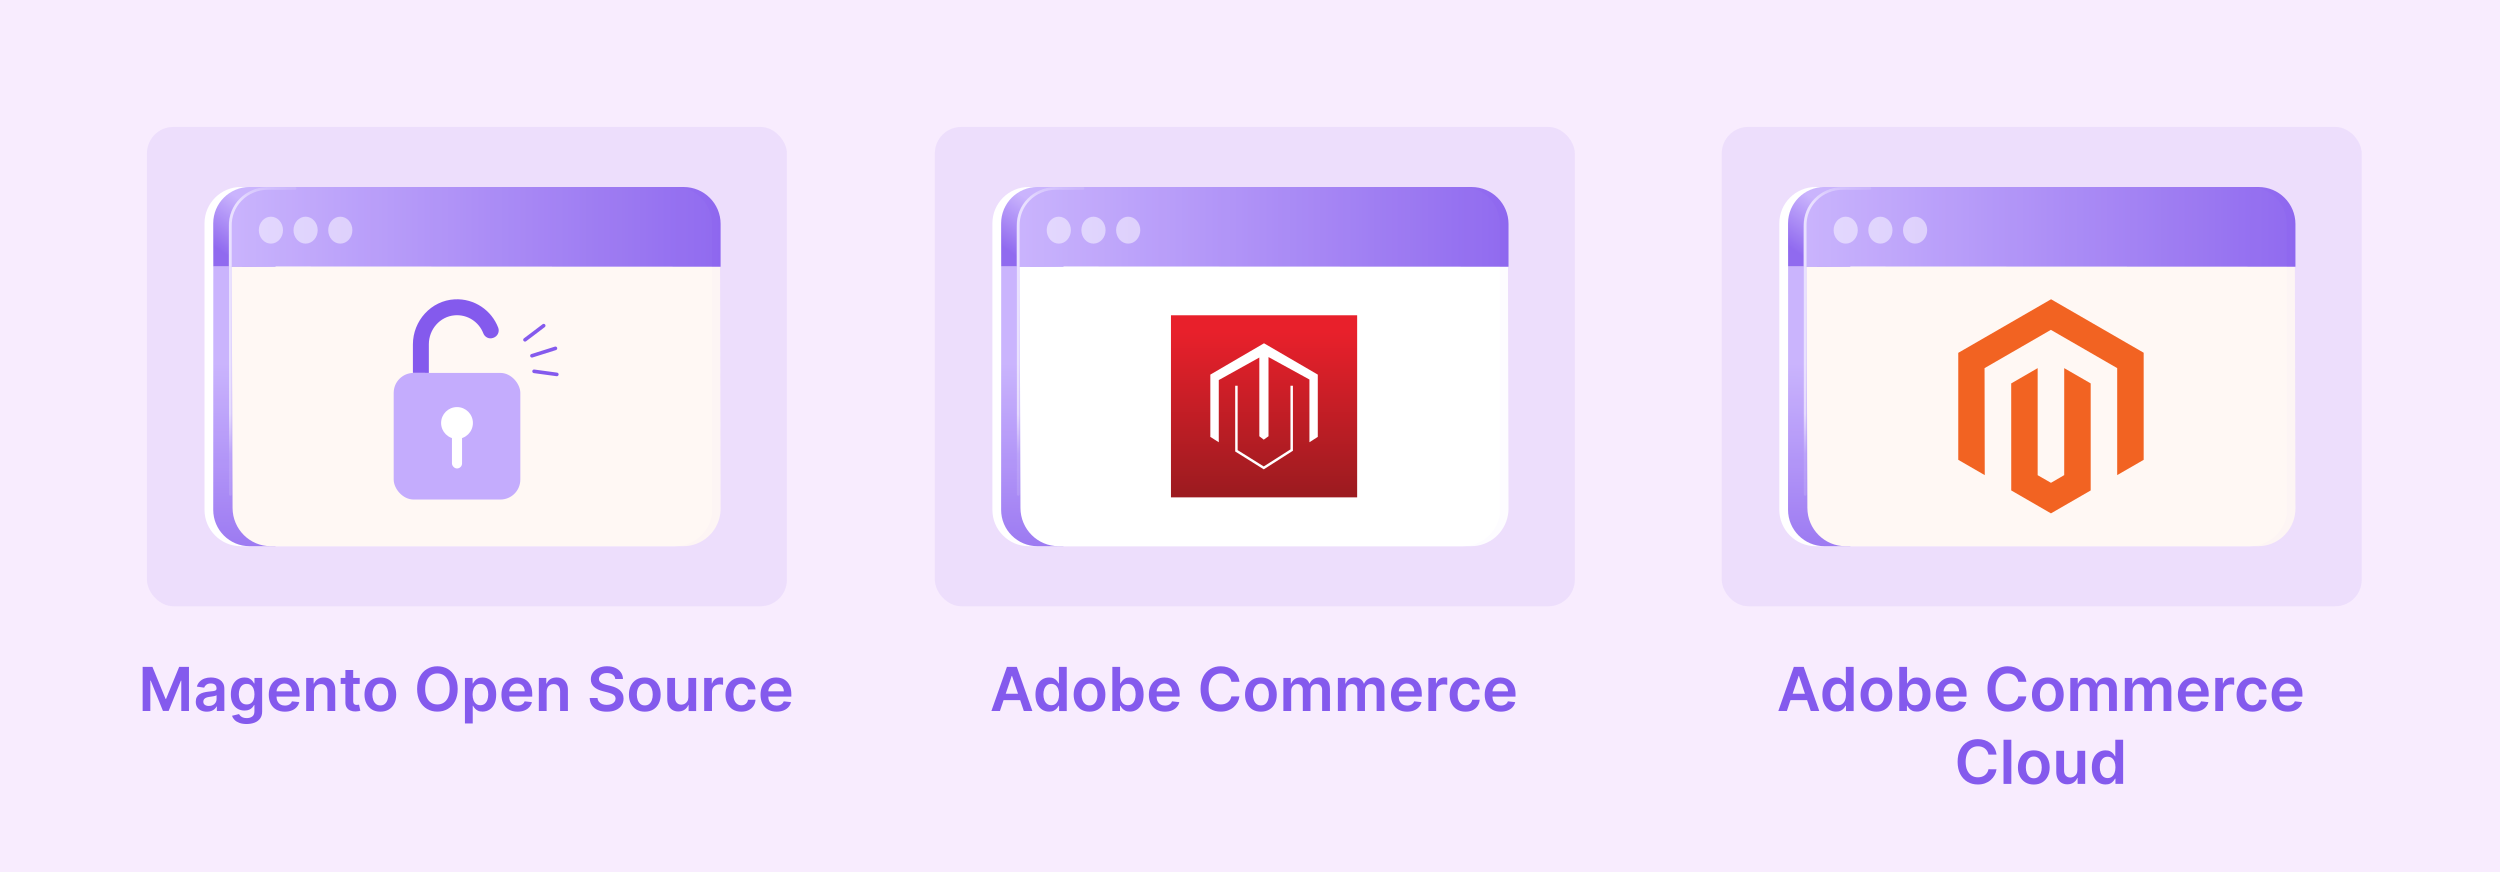 <?xml version="1.0" encoding="UTF-8"?><svg id="Layer_1" xmlns="http://www.w3.org/2000/svg" xmlns:xlink="http://www.w3.org/1999/xlink" viewBox="0 0 860 300"><defs><filter id="drop-shadow-1" filterUnits="userSpaceOnUse"><feOffset dx="-3" dy="0"/><feGaussianBlur result="blur" stdDeviation="4"/><feFlood flood-color="#7f3fac" flood-opacity=".14"/><feComposite in2="blur" operator="in"/><feComposite in="SourceGraphic"/></filter><linearGradient id="linear-gradient" x1="355.412" y1="125.194" x2="353.796" y2="205.543" gradientUnits="userSpaceOnUse"><stop offset=".001" stop-color="#c4acfd"/><stop offset="1" stop-color="#845aed"/></linearGradient><linearGradient id="linear-gradient-2" x1="361.01" y1="73.591" x2="350.68" y2="88.879" gradientUnits="userSpaceOnUse"><stop offset=".001" stop-color="#c4acfd"/><stop offset="1" stop-color="#845aed"/></linearGradient><linearGradient id="linear-gradient-3" x1="349.725" y1="78.044" x2="518.932" y2="78.044" xlink:href="#linear-gradient"/><linearGradient id="linear-gradient-4" x1="367.301" y1="61.329" x2="341.763" y2="153.669" gradientUnits="userSpaceOnUse"><stop offset=".026" stop-color="#fff" stop-opacity=".2"/><stop offset=".124" stop-color="#fff"/><stop offset=".863" stop-color="#fff"/><stop offset="1" stop-color="#fff" stop-opacity=".2"/></linearGradient><linearGradient id="linear-gradient-5" x1="434.835" y1="114.224" x2="434.835" y2="169.396" gradientUnits="userSpaceOnUse"><stop offset="0" stop-color="#e8202b"/><stop offset="1" stop-color="#9d1b20"/></linearGradient><filter id="drop-shadow-2" filterUnits="userSpaceOnUse"><feOffset dx="-3" dy="0"/><feGaussianBlur result="blur-2" stdDeviation="4"/><feFlood flood-color="#7f3fac" flood-opacity=".14"/><feComposite in2="blur-2" operator="in"/><feComposite in="SourceGraphic"/></filter><linearGradient id="linear-gradient-6" x1="626.111" x2="624.494" y2="205.543" xlink:href="#linear-gradient"/><linearGradient id="linear-gradient-7" x1="631.708" y1="73.591" x2="621.379" y2="88.879" xlink:href="#linear-gradient-2"/><linearGradient id="linear-gradient-8" x1="620.424" y1="78.044" x2="789.63" y2="78.044" xlink:href="#linear-gradient"/><linearGradient id="linear-gradient-9" x1="637.999" x2="612.462" y2="153.669" xlink:href="#linear-gradient-4"/><filter id="drop-shadow-3" filterUnits="userSpaceOnUse"><feOffset dx="-3" dy="0"/><feGaussianBlur result="blur-3" stdDeviation="4"/><feFlood flood-color="#7f3fac" flood-opacity=".14"/><feComposite in2="blur-3" operator="in"/><feComposite in="SourceGraphic"/></filter><linearGradient id="linear-gradient-10" x1="84.378" x2="82.762" xlink:href="#linear-gradient"/><linearGradient id="linear-gradient-11" x1="89.975" y1="73.591" x2="79.646" y2="88.879" xlink:href="#linear-gradient-2"/><linearGradient id="linear-gradient-12" x1="78.691" y1="78.044" x2="247.897" y2="78.044" xlink:href="#linear-gradient"/><linearGradient id="linear-gradient-13" x1="96.266" x2="70.729" xlink:href="#linear-gradient-4"/></defs><rect width="860" height="300" fill="#f8ecfe"/><g><g><rect x="321.591" y="43.668" width="220.136" height="164.877" rx="9.081" ry="9.081" fill="#845aed" opacity=".1"/><g><path d="m343.975,244.595h-2.937l5.348-15.19h3.397l5.355,15.19h-2.937l-4.057-12.074h-.119l-4.05,12.074Zm.097-5.956h8.01v2.21h-8.01v-2.21Z" fill="#845aed"/><path d="m360.892,244.795c-.895,0-1.696-.23-2.403-.69-.707-.46-1.266-1.127-1.676-2.002-.411-.875-.616-1.938-.616-3.189,0-1.266.209-2.335.627-3.208.417-.873.982-1.533,1.695-1.98.712-.448,1.505-.671,2.38-.671.667,0,1.216.113,1.647.337.43.225.771.495,1.024.809.252.314.447.609.586.886h.111v-5.681h2.692v15.19h-2.64v-1.795h-.163c-.139.277-.339.57-.601.879s-.608.572-1.038.79c-.43.217-.972.326-1.625.326Zm.749-2.203c.569,0,1.053-.155,1.454-.463.4-.309.705-.741.912-1.294s.311-1.199.311-1.936c0-.736-.103-1.377-.308-1.921-.205-.543-.507-.966-.905-1.268s-.886-.453-1.465-.453c-.598,0-1.098.156-1.498.467s-.702.742-.905,1.29-.304,1.177-.304,1.884c0,.712.102,1.346.308,1.903.205.556.509.994.912,1.312.403.319.898.478,1.487.478Z" fill="#845aed"/><path d="m374.798,244.817c-1.112,0-2.077-.245-2.893-.734-.816-.49-1.447-1.174-1.895-2.055-.447-.88-.671-1.908-.671-3.085s.224-2.208.671-3.093c.448-.885,1.079-1.573,1.895-2.062.816-.49,1.78-.734,2.893-.734s2.077.245,2.893.734c.816.489,1.447,1.177,1.895,2.062.447.885.671,1.916.671,3.093s-.224,2.205-.671,3.085c-.448.88-1.079,1.565-1.895,2.055-.816.489-1.78.734-2.893.734Zm.015-2.151c.603,0,1.107-.167,1.513-.501.405-.334.709-.782.909-1.346.2-.564.3-1.192.3-1.884,0-.697-.1-1.329-.3-1.895-.2-.566-.503-1.018-.909-1.354-.405-.336-.91-.504-1.513-.504-.618,0-1.131.168-1.539.504-.408.336-.712.788-.913,1.354-.2.566-.3,1.198-.3,1.895,0,.692.1,1.32.3,1.884.201.564.504,1.012.913,1.346.408.334.921.501,1.539.501Z" fill="#845aed"/><path d="m382.645,244.595v-15.19h2.685v5.681h.111c.138-.277.334-.572.586-.886.252-.314.593-.584,1.023-.809.43-.225.979-.337,1.647-.337.88,0,1.675.224,2.384.671.71.447,1.273,1.107,1.691,1.98.418.873.627,1.942.627,3.208,0,1.251-.205,2.314-.616,3.189-.41.875-.969,1.543-1.676,2.002-.707.46-1.508.69-2.403.69-.653,0-1.194-.109-1.624-.326-.43-.218-.775-.481-1.035-.79-.26-.309-.461-.602-.605-.879h-.156v1.795h-2.641Zm2.633-5.696c0,.737.105,1.382.315,1.936s.514.985.912,1.294c.398.309.881.463,1.45.463.593,0,1.09-.16,1.491-.478s.703-.756.909-1.312c.205-.557.308-1.19.308-1.903,0-.707-.102-1.335-.304-1.884s-.504-.979-.905-1.29-.9-.467-1.498-.467c-.574,0-1.06.151-1.461.453-.401.302-.704.725-.909,1.268-.205.544-.308,1.185-.308,1.921Z" fill="#845aed"/><path d="m400.734,244.817c-1.142,0-2.127-.239-2.956-.716s-1.465-1.154-1.91-2.032c-.445-.877-.667-1.912-.667-3.104,0-1.172.224-2.201.671-3.089.448-.888,1.074-1.58,1.88-2.077.806-.497,1.753-.746,2.84-.746.702,0,1.366.113,1.992.337.625.225,1.179.573,1.661,1.042.482.47.862,1.067,1.139,1.792.277.724.415,1.586.415,2.584v.823h-9.337v-1.81h6.764c-.005-.514-.116-.973-.334-1.376-.218-.403-.52-.72-.908-.953-.389-.232-.84-.349-1.354-.349-.549,0-1.031.132-1.446.397-.415.265-.738.611-.968,1.039s-.347.896-.352,1.405v1.58c0,.663.121,1.23.363,1.702s.581.833,1.016,1.083c.435.25.944.374,1.528.374.391,0,.744-.056,1.06-.167.316-.111.591-.275.823-.493.232-.217.408-.487.527-.808l2.507.282c-.159.663-.459,1.24-.901,1.732-.442.492-1.007.873-1.695,1.142-.687.27-1.473.404-2.358.404Z" fill="#845aed"/><path d="m426.373,234.53h-2.773c-.08-.455-.225-.859-.438-1.213-.212-.353-.477-.654-.793-.901s-.676-.434-1.079-.56-.837-.189-1.302-.189c-.826,0-1.558.206-2.195.619-.638.413-1.137,1.016-1.498,1.81-.361.794-.541,1.762-.541,2.904,0,1.162.182,2.14.545,2.933.363.794.862,1.392,1.498,1.795.635.403,1.363.605,2.184.605.455,0,.881-.06,1.279-.182s.757-.3,1.076-.538.588-.529.808-.875c.22-.346.372-.741.457-1.187l2.773.015c-.103.722-.328,1.399-.671,2.032-.344.633-.792,1.19-1.346,1.673-.554.482-1.202.858-1.943,1.127-.742.27-1.565.404-2.47.404-1.335,0-2.526-.309-3.575-.927s-1.874-1.511-2.477-2.678c-.604-1.167-.905-2.566-.905-4.198,0-1.637.304-3.037.913-4.202.608-1.165,1.436-2.056,2.484-2.674,1.048-.618,2.235-.927,3.56-.927.846,0,1.632.119,2.358.356.727.237,1.375.585,1.943,1.042.568.458,1.037,1.016,1.405,1.676.369.66.609,1.413.723,2.258Z" fill="#845aed"/><path d="m433.753,244.817c-1.112,0-2.076-.245-2.893-.734-.816-.49-1.447-1.174-1.895-2.055-.447-.88-.671-1.908-.671-3.085s.224-2.208.671-3.093c.448-.885,1.079-1.573,1.895-2.062.816-.49,1.78-.734,2.893-.734s2.077.245,2.893.734c.815.489,1.447,1.177,1.895,2.062.448.885.672,1.916.672,3.093s-.224,2.205-.672,3.085c-.447.88-1.079,1.565-1.895,2.055-.815.489-1.78.734-2.893.734Zm.015-2.151c.604,0,1.107-.167,1.514-.501.405-.334.708-.782.908-1.346.2-.564.301-1.192.301-1.884,0-.697-.101-1.329-.301-1.895-.2-.566-.503-1.018-.908-1.354-.406-.336-.91-.504-1.514-.504-.618,0-1.131.168-1.539.504-.407.336-.712.788-.912,1.354-.2.566-.301,1.198-.301,1.895,0,.692.101,1.32.301,1.884.2.564.505,1.012.912,1.346.408.334.921.501,1.539.501Z" fill="#845aed"/><path d="m441.481,244.595v-11.392h2.565v1.935h.134c.237-.652.631-1.163,1.18-1.531s1.204-.553,1.965-.553c.771,0,1.423.187,1.954.56.532.373.906.881,1.124,1.524h.119c.252-.633.679-1.138,1.279-1.517.601-.378,1.313-.567,2.14-.567,1.048,0,1.903.332,2.566.994.662.663.993,1.629.993,2.9v7.646h-2.692v-7.231c0-.707-.188-1.225-.564-1.554-.376-.329-.836-.493-1.379-.493-.648,0-1.153.202-1.518.605-.363.403-.545.926-.545,1.568v7.106h-2.633v-7.343c0-.588-.177-1.058-.53-1.409-.353-.351-.815-.526-1.383-.526-.386,0-.737.098-1.054.293s-.568.47-.756.823c-.189.353-.282.765-.282,1.235v6.927h-2.685Z" fill="#845aed"/><path d="m460.231,244.595v-11.392h2.565v1.935h.134c.237-.652.631-1.163,1.18-1.531s1.204-.553,1.965-.553c.771,0,1.423.187,1.954.56.532.373.906.881,1.124,1.524h.119c.252-.633.679-1.138,1.279-1.517.601-.378,1.313-.567,2.14-.567,1.048,0,1.903.332,2.566.994.662.663.993,1.629.993,2.9v7.646h-2.692v-7.231c0-.707-.188-1.225-.564-1.554-.376-.329-.836-.493-1.379-.493-.648,0-1.153.202-1.518.605-.363.403-.545.926-.545,1.568v7.106h-2.633v-7.343c0-.588-.177-1.058-.53-1.409-.353-.351-.815-.526-1.383-.526-.386,0-.737.098-1.054.293s-.568.47-.756.823c-.189.353-.282.765-.282,1.235v6.927h-2.685Z" fill="#845aed"/><path d="m484.023,244.817c-1.143,0-2.127-.239-2.955-.716-.829-.477-1.465-1.154-1.91-2.032-.445-.877-.668-1.912-.668-3.104,0-1.172.224-2.201.672-3.089.447-.888,1.074-1.58,1.88-2.077.806-.497,1.753-.746,2.841-.746.702,0,1.365.113,1.991.337.625.225,1.179.573,1.661,1.042.482.47.861,1.067,1.139,1.792.276.724.415,1.586.415,2.584v.823h-9.338v-1.81h6.765c-.005-.514-.116-.973-.334-1.376-.218-.403-.52-.72-.908-.953-.389-.232-.84-.349-1.353-.349-.549,0-1.031.132-1.446.397-.416.265-.738.611-.968,1.039-.231.428-.348.896-.352,1.405v1.58c0,.663.121,1.23.363,1.702s.581.833,1.016,1.083c.435.25.945.374,1.528.374.391,0,.744-.056,1.06-.167.316-.111.591-.275.823-.493.232-.217.408-.487.526-.808l2.507.282c-.158.663-.458,1.24-.9,1.732-.443.492-1.008.873-1.695,1.142s-1.474.404-2.358.404Z" fill="#845aed"/><path d="m491.358,244.595v-11.392h2.603v1.898h.119c.208-.657.565-1.165,1.071-1.524s1.087-.538,1.739-.538c.148,0,.315.006.501.019s.34.031.464.056v2.47c-.114-.04-.293-.075-.538-.107s-.48-.048-.708-.048c-.49,0-.929.105-1.316.315-.389.21-.693.501-.916.872-.223.371-.334.799-.334,1.283v6.697h-2.685Z" fill="#845aed"/><path d="m504.138,244.817c-1.138,0-2.112-.25-2.926-.749-.814-.499-1.438-1.19-1.876-2.073-.439-.882-.657-1.9-.657-3.052,0-1.157.223-2.179.668-3.067s1.074-1.58,1.888-2.077c.814-.497,1.776-.746,2.889-.746.925,0,1.744.169,2.459.508.714.338,1.284.816,1.709,1.431.426.616.668,1.334.727,2.155h-2.565c-.104-.549-.351-1.007-.738-1.376-.389-.368-.906-.552-1.554-.552-.549,0-1.031.147-1.446.441-.415.294-.738.716-.968,1.265-.231.549-.345,1.206-.345,1.973,0,.776.113,1.443.341,1.999s.548.984.961,1.283c.412.299.898.449,1.457.449.396,0,.75-.075,1.065-.226.314-.151.577-.37.79-.657.212-.287.358-.635.438-1.045h2.565c-.064.806-.301,1.519-.712,2.14-.41.621-.969,1.105-1.676,1.454s-1.538.523-2.492.523Z" fill="#845aed"/><path d="m516.27,244.817c-1.143,0-2.127-.239-2.955-.716-.829-.477-1.465-1.154-1.91-2.032-.445-.877-.668-1.912-.668-3.104,0-1.172.224-2.201.672-3.089.447-.888,1.074-1.58,1.88-2.077.806-.497,1.753-.746,2.841-.746.702,0,1.365.113,1.991.337.625.225,1.179.573,1.661,1.042.482.47.861,1.067,1.139,1.792.276.724.415,1.586.415,2.584v.823h-9.338v-1.81h6.765c-.005-.514-.116-.973-.334-1.376-.218-.403-.52-.72-.908-.953-.389-.232-.84-.349-1.353-.349-.549,0-1.031.132-1.446.397-.416.265-.738.611-.968,1.039-.231.428-.348.896-.352,1.405v1.58c0,.663.121,1.23.363,1.702s.581.833,1.016,1.083c.435.25.945.374,1.528.374.391,0,.744-.056,1.06-.167.316-.111.591-.275.823-.493.232-.217.408-.487.526-.808l2.507.282c-.158.663-.458,1.24-.9,1.732-.443.492-1.008.873-1.695,1.142s-1.474.404-2.358.404Z" fill="#845aed"/></g><g><path d="m518.932,77.061v100.103c-1.061,6.099-6.376,10.727-12.764,10.727h-149.27c-6.907,0-12.511-5.605-12.511-12.511v-98.548c0-6.907,5.605-12.511,12.511-12.511h15.645c.024,0,.036,0,.06.012h133.601c7.027,0,12.728,5.689,12.728,12.728Z" fill="#fff" filter="url(#drop-shadow-1)"/><g opacity=".9"><path d="m365.829,149.031v38.86h-8.931c-6.907,0-12.511-5.605-12.511-12.511v-.024l.024-83.722h21.407v9.317l.012,48.081Z" fill="url(#linear-gradient)"/><path d="m518.932,174.91c0,.771-.06,1.519-.191,2.254-1.052,6.099-6.325,10.727-12.662,10.727h-141.936c-7.222,0-13.081-5.882-13.105-13.162l-.012-4.291-.203-55.517-.084-23.263h1.004l10.893.012h4.065l152.04.084.191,83.156Z" fill="#fff"/><path d="m365.829,64.321v10.571l-.012,8.558v8.22h-1.663l-13.415-.024h-1.012l-5.316-.012-.024-14.777v-.024c0-6.907,5.605-12.511,12.511-12.511h8.931Z" fill="url(#linear-gradient-2)"/><path d="m518.932,77.061v14.693l-153.115-.084h-4.098l-10.98-.012h-1.012v-14.139c0-7.172,5.725-13.005,12.873-13.186h143.605c7.027,0,12.728,5.689,12.728,12.728Z" fill="url(#linear-gradient-3)"/><g><path d="m364.224,74.54c2.296,0,4.159,2.074,4.159,4.628,0,2.562-1.864,4.636-4.159,4.636-2.296,0-4.159-2.074-4.159-4.636,0-2.554,1.864-4.628,4.159-4.628Z" fill="#fff" opacity=".502"/><path d="m376.156,74.54c2.303,0,4.167,2.074,4.167,4.628,0,2.562-1.864,4.636-4.167,4.636-2.296,0-4.159-2.074-4.159-4.636,0-2.554,1.864-4.628,4.159-4.628Z" fill="#fff" opacity=".502"/><path d="m388.097,74.54c2.296,0,4.159,2.074,4.159,4.628,0,2.562-1.864,4.636-4.159,4.636-2.296,0-4.159-2.074-4.159-4.636,0-2.554,1.864-4.628,4.159-4.628Z" fill="#fff" opacity=".502"/></g><g opacity=".6"><path d="m373.012,64.791c0,.265-.217.47-.47.47h-9.161c-3.58,0-6.846,1.326-9.209,3.749-2.29,2.338-3.507,5.484-3.435,8.823v92.22c0,.265-.205.47-.458.47-.096,0-.193-.036-.265-.084-.133-.084-.205-.217-.205-.386v-92.208c-.084-3.592,1.23-6.967,3.7-9.498,2.362-2.411,5.556-3.821,9.088-4.014h.326c.145-.012.301-.012.458-.012h9.161c.024,0,.036,0,.06.012.229.024.41.229.41.458Z" fill="url(#linear-gradient-4)"/></g></g></g><g><rect x="402.81" y="108.455" width="64.049" height="62.638" fill="url(#linear-gradient-5)"/><g><polygon points="416.351 150.291 416.351 128.867 434.819 118.092 453.319 128.867 453.319 150.291 450.442 152.136 450.442 130.556 436.367 122.831 436.367 150.072 434.73 151.245 433.208 150.072 433.208 122.987 419.259 130.743 419.259 152.136 416.351 150.291" fill="#fff"/><polygon points="434.732 161.457 424.904 155.311 424.904 132.683 425.75 132.683 425.75 154.842 434.727 160.455 443.92 154.594 443.92 132.683 444.766 132.683 444.766 155.058 434.732 161.457" fill="#fff"/></g></g></g><g><rect x="592.289" y="43.668" width="220.136" height="164.877" rx="9.081" ry="9.081" fill="#845aed" opacity=".1"/><g><path d="m614.673,244.595h-2.938l5.348-15.19h3.397l5.356,15.19h-2.938l-4.057-12.074h-.119l-4.049,12.074Zm.096-5.956h8.011v2.21h-8.011v-2.21Z" fill="#845aed"/><path d="m631.59,244.795c-.895,0-1.696-.23-2.403-.69-.707-.46-1.266-1.127-1.676-2.002-.411-.875-.616-1.938-.616-3.189,0-1.266.209-2.335.627-3.208.418-.873.982-1.533,1.694-1.98.712-.448,1.506-.671,2.381-.671.668,0,1.217.113,1.647.337.431.225.771.495,1.023.809.253.314.447.609.586.886h.111v-5.681h2.692v15.19h-2.641v-1.795h-.163c-.139.277-.339.57-.601.879s-.608.572-1.038.79c-.431.217-.972.326-1.624.326Zm.749-2.203c.568,0,1.053-.155,1.453-.463.4-.309.705-.741.912-1.294.208-.554.311-1.199.311-1.936,0-.736-.102-1.377-.308-1.921-.205-.543-.507-.966-.904-1.268-.398-.302-.887-.453-1.465-.453-.599,0-1.098.156-1.498.467-.401.311-.702.742-.905,1.29s-.304,1.177-.304,1.884c0,.712.102,1.346.308,1.903.205.556.509.994.912,1.312s.898.478,1.487.478Z" fill="#845aed"/><path d="m645.496,244.817c-1.112,0-2.076-.245-2.893-.734-.815-.49-1.447-1.174-1.895-2.055-.448-.88-.672-1.908-.672-3.085s.224-2.208.672-3.093c.447-.885,1.079-1.573,1.895-2.062.816-.49,1.78-.734,2.893-.734s2.077.245,2.893.734c.815.489,1.447,1.177,1.895,2.062.448.885.672,1.916.672,3.093s-.224,2.205-.672,3.085c-.447.88-1.079,1.565-1.895,2.055-.815.489-1.78.734-2.893.734Zm.015-2.151c.604,0,1.107-.167,1.514-.501.405-.334.708-.782.908-1.346.2-.564.301-1.192.301-1.884,0-.697-.101-1.329-.301-1.895-.2-.566-.503-1.018-.908-1.354-.406-.336-.91-.504-1.514-.504-.618,0-1.131.168-1.539.504-.407.336-.712.788-.912,1.354-.2.566-.3,1.198-.3,1.895,0,.692.1,1.32.3,1.884.2.564.505,1.012.912,1.346.408.334.921.501,1.539.501Z" fill="#845aed"/><path d="m653.343,244.595v-15.19h2.685v5.681h.111c.139-.277.334-.572.586-.886.253-.314.594-.584,1.023-.809.431-.225.98-.337,1.647-.337.881,0,1.676.224,2.385.671.71.447,1.273,1.107,1.691,1.98.418.873.626,1.942.626,3.208,0,1.251-.205,2.314-.615,3.189-.41.875-.969,1.543-1.676,2.002-.707.46-1.509.69-2.403.69-.652,0-1.194-.109-1.624-.326-.431-.218-.775-.481-1.035-.79-.259-.309-.461-.602-.605-.879h-.155v1.795h-2.641Zm2.633-5.696c0,.737.105,1.382.315,1.936s.515.985.912,1.294c.398.309.882.463,1.45.463.594,0,1.09-.16,1.491-.478.4-.319.703-.756.908-1.312.205-.557.308-1.19.308-1.903,0-.707-.102-1.335-.304-1.884-.203-.549-.505-.979-.905-1.29s-.899-.467-1.498-.467c-.573,0-1.06.151-1.461.453s-.704.725-.909,1.268c-.205.544-.308,1.185-.308,1.921Z" fill="#845aed"/><path d="m671.432,244.817c-1.143,0-2.127-.239-2.955-.716-.829-.477-1.465-1.154-1.91-2.032-.445-.877-.668-1.912-.668-3.104,0-1.172.224-2.201.672-3.089.447-.888,1.074-1.58,1.88-2.077.806-.497,1.753-.746,2.841-.746.702,0,1.365.113,1.991.337.625.225,1.179.573,1.661,1.042.482.47.861,1.067,1.139,1.792.276.724.415,1.586.415,2.584v.823h-9.338v-1.81h6.765c-.005-.514-.116-.973-.334-1.376-.218-.403-.52-.72-.908-.953-.389-.232-.84-.349-1.353-.349-.549,0-1.031.132-1.446.397-.416.265-.738.611-.968,1.039-.231.428-.348.896-.352,1.405v1.58c0,.663.121,1.23.363,1.702s.581.833,1.016,1.083c.435.25.945.374,1.528.374.391,0,.744-.056,1.06-.167.316-.111.591-.275.823-.493.232-.217.408-.487.526-.808l2.507.282c-.158.663-.458,1.24-.9,1.732-.443.492-1.008.873-1.695,1.142s-1.474.404-2.358.404Z" fill="#845aed"/><path d="m697.071,234.53h-2.774c-.079-.455-.225-.859-.438-1.213-.213-.353-.477-.654-.793-.901-.317-.247-.677-.434-1.079-.56-.403-.126-.838-.189-1.302-.189-.826,0-1.558.206-2.195.619-.639.413-1.138,1.016-1.499,1.81-.36.794-.541,1.762-.541,2.904,0,1.162.182,2.14.545,2.933.363.794.863,1.392,1.498,1.795.636.403,1.364.605,2.185.605.455,0,.882-.06,1.279-.182.398-.121.757-.3,1.075-.538.319-.237.589-.529.809-.875.22-.346.372-.741.456-1.187l2.774.015c-.104.722-.328,1.399-.672,2.032-.344.633-.792,1.19-1.346,1.673-.554.482-1.201.858-1.943,1.127-.741.27-1.565.404-2.47.404-1.335,0-2.526-.309-3.575-.927-1.048-.618-1.874-1.511-2.477-2.678-.604-1.167-.905-2.566-.905-4.198,0-1.637.305-3.037.912-4.202.608-1.165,1.437-2.056,2.485-2.674,1.048-.618,2.234-.927,3.56-.927.846,0,1.632.119,2.358.356s1.375.585,1.943,1.042,1.037,1.016,1.405,1.676.609,1.413.724,2.258Z" fill="#845aed"/><path d="m704.451,244.817c-1.112,0-2.076-.245-2.893-.734-.815-.49-1.447-1.174-1.895-2.055-.448-.88-.672-1.908-.672-3.085s.224-2.208.672-3.093c.447-.885,1.079-1.573,1.895-2.062.816-.49,1.78-.734,2.893-.734s2.077.245,2.893.734c.815.489,1.447,1.177,1.895,2.062.448.885.672,1.916.672,3.093s-.224,2.205-.672,3.085c-.447.88-1.079,1.565-1.895,2.055-.815.489-1.78.734-2.893.734Zm.015-2.151c.604,0,1.107-.167,1.514-.501.405-.334.708-.782.908-1.346.2-.564.301-1.192.301-1.884,0-.697-.101-1.329-.301-1.895-.2-.566-.503-1.018-.908-1.354-.406-.336-.91-.504-1.514-.504-.618,0-1.131.168-1.539.504-.407.336-.712.788-.912,1.354-.2.566-.3,1.198-.3,1.895,0,.692.1,1.32.3,1.884.2.564.505,1.012.912,1.346.408.334.921.501,1.539.501Z" fill="#845aed"/><path d="m712.18,244.595v-11.392h2.565v1.935h.134c.237-.652.631-1.163,1.18-1.531s1.204-.553,1.965-.553c.771,0,1.423.187,1.954.56.532.373.906.881,1.124,1.524h.119c.252-.633.679-1.138,1.279-1.517.601-.378,1.313-.567,2.14-.567,1.048,0,1.903.332,2.566.994.662.663.993,1.629.993,2.9v7.646h-2.692v-7.231c0-.707-.188-1.225-.564-1.554-.376-.329-.836-.493-1.379-.493-.648,0-1.153.202-1.518.605-.363.403-.545.926-.545,1.568v7.106h-2.633v-7.343c0-.588-.177-1.058-.53-1.409-.353-.351-.815-.526-1.383-.526-.386,0-.737.098-1.054.293s-.568.47-.756.823c-.189.353-.282.765-.282,1.235v6.927h-2.685Z" fill="#845aed"/><path d="m730.929,244.595v-11.392h2.565v1.935h.134c.237-.652.631-1.163,1.18-1.531s1.204-.553,1.965-.553c.771,0,1.423.187,1.954.56.532.373.906.881,1.124,1.524h.119c.252-.633.679-1.138,1.279-1.517.601-.378,1.313-.567,2.14-.567,1.048,0,1.903.332,2.566.994.662.663.993,1.629.993,2.9v7.646h-2.692v-7.231c0-.707-.188-1.225-.564-1.554-.376-.329-.836-.493-1.379-.493-.648,0-1.153.202-1.518.605-.363.403-.545.926-.545,1.568v7.106h-2.633v-7.343c0-.588-.177-1.058-.53-1.409-.353-.351-.815-.526-1.383-.526-.386,0-.737.098-1.054.293s-.568.47-.756.823c-.189.353-.282.765-.282,1.235v6.927h-2.685Z" fill="#845aed"/><path d="m754.721,244.817c-1.143,0-2.127-.239-2.955-.716-.829-.477-1.465-1.154-1.91-2.032-.445-.877-.668-1.912-.668-3.104,0-1.172.224-2.201.672-3.089.447-.888,1.074-1.58,1.88-2.077.806-.497,1.753-.746,2.841-.746.702,0,1.365.113,1.991.337.625.225,1.179.573,1.661,1.042.482.47.861,1.067,1.139,1.792.276.724.415,1.586.415,2.584v.823h-9.338v-1.81h6.765c-.005-.514-.116-.973-.334-1.376-.218-.403-.52-.72-.908-.953-.389-.232-.84-.349-1.353-.349-.549,0-1.031.132-1.446.397-.416.265-.738.611-.968,1.039-.231.428-.348.896-.352,1.405v1.58c0,.663.121,1.23.363,1.702s.581.833,1.016,1.083c.435.25.945.374,1.528.374.391,0,.744-.056,1.06-.167.316-.111.591-.275.823-.493.232-.217.408-.487.526-.808l2.507.282c-.158.663-.458,1.24-.9,1.732-.443.492-1.008.873-1.695,1.142s-1.474.404-2.358.404Z" fill="#845aed"/><path d="m762.057,244.595v-11.392h2.603v1.898h.119c.208-.657.565-1.165,1.071-1.524s1.087-.538,1.739-.538c.148,0,.315.006.501.019s.34.031.464.056v2.47c-.114-.04-.293-.075-.538-.107s-.48-.048-.708-.048c-.49,0-.929.105-1.316.315-.389.21-.693.501-.916.872-.223.371-.334.799-.334,1.283v6.697h-2.685Z" fill="#845aed"/><path d="m774.835,244.817c-1.138,0-2.112-.25-2.926-.749-.814-.499-1.438-1.19-1.876-2.073-.439-.882-.657-1.9-.657-3.052,0-1.157.223-2.179.668-3.067s1.074-1.58,1.888-2.077c.814-.497,1.776-.746,2.889-.746.925,0,1.744.169,2.459.508.714.338,1.284.816,1.709,1.431.426.616.668,1.334.727,2.155h-2.565c-.104-.549-.351-1.007-.738-1.376-.389-.368-.906-.552-1.554-.552-.549,0-1.031.147-1.446.441-.415.294-.738.716-.968,1.265-.231.549-.345,1.206-.345,1.973,0,.776.113,1.443.341,1.999s.548.984.961,1.283c.412.299.898.449,1.457.449.396,0,.75-.075,1.065-.226.314-.151.577-.37.79-.657.212-.287.358-.635.438-1.045h2.565c-.064.806-.301,1.519-.712,2.14-.41.621-.969,1.105-1.676,1.454s-1.538.523-2.492.523Z" fill="#845aed"/><path d="m786.969,244.817c-1.143,0-2.127-.239-2.955-.716-.829-.477-1.465-1.154-1.91-2.032-.445-.877-.668-1.912-.668-3.104,0-1.172.224-2.201.672-3.089.447-.888,1.074-1.58,1.88-2.077.806-.497,1.753-.746,2.841-.746.702,0,1.365.113,1.991.337.625.225,1.179.573,1.661,1.042.482.47.861,1.067,1.139,1.792.276.724.415,1.586.415,2.584v.823h-9.338v-1.81h6.765c-.005-.514-.116-.973-.334-1.376-.218-.403-.52-.72-.908-.953-.389-.232-.84-.349-1.353-.349-.549,0-1.031.132-1.446.397-.416.265-.738.611-.968,1.039-.231.428-.348.896-.352,1.405v1.58c0,.663.121,1.23.363,1.702s.581.833,1.016,1.083c.435.25.945.374,1.528.374.391,0,.744-.056,1.06-.167.316-.111.591-.275.823-.493.232-.217.408-.487.526-.808l2.507.282c-.158.663-.458,1.24-.9,1.732-.443.492-1.008.873-1.695,1.142s-1.474.404-2.358.404Z" fill="#845aed"/><path d="m686.804,259.593h-2.774c-.079-.455-.225-.859-.438-1.213-.213-.353-.477-.654-.793-.901-.317-.247-.677-.434-1.079-.56-.403-.126-.838-.189-1.302-.189-.826,0-1.558.206-2.195.619-.639.413-1.138,1.016-1.499,1.81-.36.794-.541,1.762-.541,2.904,0,1.162.182,2.14.545,2.933.363.794.863,1.392,1.498,1.795.636.403,1.364.605,2.185.605.455,0,.882-.06,1.279-.182.398-.121.757-.3,1.075-.538.319-.237.589-.529.809-.875.22-.346.372-.741.456-1.187l2.774.015c-.104.722-.328,1.399-.672,2.032-.344.633-.792,1.19-1.346,1.673-.554.482-1.201.858-1.943,1.127-.741.27-1.565.404-2.47.404-1.335,0-2.526-.309-3.575-.927-1.048-.618-1.874-1.511-2.477-2.678-.604-1.167-.905-2.566-.905-4.198,0-1.637.305-3.037.912-4.202.608-1.165,1.437-2.056,2.485-2.674,1.048-.618,2.234-.927,3.56-.927.846,0,1.632.119,2.358.356s1.375.585,1.943,1.042,1.037,1.016,1.405,1.676.609,1.413.724,2.258Z" fill="#845aed"/><path d="m691.898,254.468v15.19h-2.685v-15.19h2.685Z" fill="#845aed"/><path d="m699.627,269.88c-1.112,0-2.076-.245-2.893-.734-.815-.49-1.447-1.174-1.895-2.055-.448-.88-.672-1.908-.672-3.085s.224-2.208.672-3.093c.447-.885,1.079-1.573,1.895-2.062.816-.49,1.78-.734,2.893-.734s2.077.245,2.893.734c.815.489,1.447,1.177,1.895,2.062.448.885.672,1.916.672,3.093s-.224,2.205-.672,3.085c-.447.88-1.079,1.565-1.895,2.055-.815.489-1.78.734-2.893.734Zm.015-2.151c.604,0,1.107-.167,1.514-.501.405-.334.708-.782.908-1.346.2-.564.301-1.192.301-1.884,0-.697-.101-1.329-.301-1.895-.2-.566-.503-1.018-.908-1.354-.406-.336-.91-.504-1.514-.504-.618,0-1.131.168-1.539.504-.407.336-.712.788-.912,1.354-.2.566-.3,1.198-.3,1.895,0,.692.1,1.32.3,1.884.2.564.505,1.012.912,1.346.408.334.921.501,1.539.501Z" fill="#845aed"/><path d="m714.616,264.866v-6.601h2.685v11.392h-2.603v-2.025h-.118c-.257.638-.679,1.16-1.265,1.565-.586.406-1.307.608-2.162.608-.746,0-1.405-.167-1.977-.5-.571-.334-1.018-.821-1.339-1.461-.321-.64-.481-1.415-.481-2.325v-7.253h2.685v6.838c0,.722.197,1.295.593,1.721.397.425.915.638,1.558.638.396,0,.779-.097,1.15-.289.37-.193.676-.481.916-.864.239-.383.359-.864.359-1.442Z" fill="#845aed"/><path d="m724.287,269.857c-.895,0-1.696-.23-2.403-.69-.707-.46-1.266-1.127-1.676-2.002-.411-.875-.616-1.938-.616-3.189,0-1.266.209-2.335.627-3.208.418-.873.982-1.533,1.694-1.98.712-.448,1.506-.671,2.381-.671.668,0,1.217.113,1.647.337.431.225.771.495,1.023.809.253.314.447.609.586.886h.111v-5.681h2.692v15.19h-2.641v-1.795h-.163c-.139.277-.339.57-.601.879s-.608.572-1.038.79c-.431.217-.972.326-1.624.326Zm.749-2.203c.568,0,1.053-.155,1.453-.463.4-.309.705-.741.912-1.294.208-.554.311-1.199.311-1.936,0-.736-.102-1.377-.308-1.921-.205-.543-.507-.966-.904-1.268-.398-.302-.887-.453-1.465-.453-.599,0-1.098.156-1.498.467-.401.311-.702.742-.905,1.29s-.304,1.177-.304,1.884c0,.712.102,1.346.308,1.903.205.556.509.994.912,1.312s.898.478,1.487.478Z" fill="#845aed"/></g><g><path d="m789.63,77.061v100.103c-1.061,6.099-6.376,10.727-12.764,10.727h-149.27c-6.907,0-12.511-5.605-12.511-12.511v-98.548c0-6.907,5.605-12.511,12.511-12.511h15.645c.024,0,.036,0,.06.012h133.601c7.027,0,12.728,5.689,12.728,12.728Z" fill="#fff" filter="url(#drop-shadow-2)"/><g opacity=".9"><path d="m636.527,149.031v38.86h-8.931c-6.907,0-12.511-5.605-12.511-12.511v-.024l.024-83.722h21.407v9.317l.012,48.081Z" fill="url(#linear-gradient-6)"/><path d="m789.63,174.91c0,.771-.06,1.519-.191,2.254-1.052,6.099-6.325,10.727-12.662,10.727h-141.936c-7.222,0-13.081-5.882-13.105-13.162l-.012-4.291-.203-55.517-.084-23.263h1.004l10.893.012h4.065l152.04.084.191,83.156Z" fill="#fff7f3"/><path d="m636.527,64.321v10.571l-.012,8.558v8.22h-1.663l-13.415-.024h-1.012l-5.316-.012-.024-14.777v-.024c0-6.907,5.605-12.511,12.511-12.511h8.931Z" fill="url(#linear-gradient-7)"/><path d="m789.63,77.061v14.693l-153.115-.084h-4.098l-10.98-.012h-1.012v-14.139c0-7.172,5.725-13.005,12.873-13.186h143.605c7.027,0,12.728,5.689,12.728,12.728Z" fill="url(#linear-gradient-8)"/><g><path d="m634.923,74.54c2.296,0,4.159,2.074,4.159,4.628,0,2.562-1.864,4.636-4.159,4.636-2.296,0-4.159-2.074-4.159-4.636,0-2.554,1.864-4.628,4.159-4.628Z" fill="#fff" opacity=".502"/><path d="m646.855,74.54c2.303,0,4.167,2.074,4.167,4.628,0,2.562-1.864,4.636-4.167,4.636-2.296,0-4.159-2.074-4.159-4.636,0-2.554,1.864-4.628,4.159-4.628Z" fill="#fff" opacity=".502"/><path d="m658.795,74.54c2.296,0,4.159,2.074,4.159,4.628,0,2.562-1.864,4.636-4.159,4.636-2.296,0-4.159-2.074-4.159-4.636,0-2.554,1.864-4.628,4.159-4.628Z" fill="#fff" opacity=".502"/></g><g opacity=".6"><path d="m643.711,64.791c0,.265-.217.47-.47.47h-9.161c-3.58,0-6.846,1.326-9.209,3.749-2.29,2.338-3.507,5.484-3.435,8.823v92.22c0,.265-.205.47-.458.47-.096,0-.193-.036-.265-.084-.133-.084-.205-.217-.205-.386v-92.208c-.084-3.592,1.23-6.967,3.7-9.498,2.362-2.411,5.556-3.821,9.088-4.014h.326c.145-.012.301-.012.458-.012h9.161c.024,0,.036,0,.06.012.229.024.41.229.41.458Z" fill="url(#linear-gradient-9)"/></g></g></g><g><polygon points="705.565 102.948 673.641 121.375 673.641 158.182 682.754 163.45 682.69 126.636 705.501 113.469 728.312 126.636 728.312 163.434 737.425 158.182 737.425 121.343 705.565 102.948" fill="#f26322"/><polygon points="710.086 163.442 705.533 166.088 700.957 163.466 700.957 126.636 691.851 131.896 691.867 168.71 705.525 176.601 719.199 168.71 719.199 131.896 710.086 126.636 710.086 163.442" fill="#f26322"/></g></g><g><rect x="50.557" y="43.668" width="220.136" height="164.877" rx="9.081" ry="9.081" fill="#845aed" opacity=".1"/><g><path d="m49.073,229.405h3.367l4.509,11.006h.178l4.509-11.006h3.367v15.19h-2.64v-10.435h-.141l-4.198,10.391h-1.973l-4.198-10.413h-.141v10.457h-2.641v-15.19Z" fill="#845aed"/><path d="m71.16,244.825c-.722,0-1.371-.13-1.947-.39-.576-.259-1.031-.644-1.365-1.153-.334-.509-.5-1.137-.5-1.884,0-.643.119-1.174.356-1.594.237-.42.561-.757.972-1.009.41-.252.874-.444,1.391-.575.517-.131,1.052-.227,1.605-.286.667-.069,1.209-.132,1.625-.189.415-.057.718-.146.908-.267s.286-.31.286-.567v-.044c0-.559-.166-.992-.497-1.298-.331-.306-.808-.46-1.431-.46-.658,0-1.178.143-1.562.43-.383.287-.641.625-.775,1.016l-2.507-.356c.198-.692.524-1.272.979-1.739s1.011-.818,1.669-1.053c.657-.235,1.384-.352,2.18-.352.549,0,1.095.065,1.639.193.544.129,1.041.34,1.491.634.45.294.812.693,1.087,1.198s.412,1.135.412,1.891v7.625h-2.581v-1.565h-.089c-.163.316-.392.612-.686.886-.294.274-.663.495-1.105.66s-.96.248-1.554.248Zm.697-1.973c.539,0,1.006-.107,1.402-.322.396-.215.701-.501.916-.857.215-.356.322-.744.322-1.164v-1.343c-.084.069-.226.134-.426.193-.2.06-.424.111-.671.156s-.492.085-.734.119c-.242.035-.452.065-.63.089-.4.054-.759.143-1.075.267-.316.124-.566.296-.749.516-.183.22-.274.503-.274.849,0,.495.18.868.541,1.12.361.252.82.378,1.379.378Z" fill="#845aed"/><path d="m84.836,249.06c-.964,0-1.792-.128-2.485-.386-.692-.257-1.248-.601-1.669-1.031-.42-.43-.712-.902-.875-1.417l2.418-.586c.109.203.267.412.475.626.208.215.488.396.842.541s.8.219,1.339.219c.761,0,1.392-.183,1.891-.549s.749-.957.749-1.772v-2.158h-.133c-.139.277-.34.561-.605.853-.265.292-.613.537-1.046.734s-.975.297-1.628.297c-.875,0-1.667-.206-2.377-.619-.71-.413-1.273-1.031-1.691-1.855-.418-.823-.627-1.855-.627-3.096,0-1.251.209-2.308.627-3.171.417-.863.982-1.518,1.695-1.965.712-.448,1.505-.671,2.38-.671.667,0,1.218.113,1.65.337.433.225.777.495,1.035.809.257.314.453.609.586.886h.148v-1.884h2.647v11.578c0,.954-.232,1.749-.697,2.384-.465.635-1.101,1.11-1.906,1.424-.806.314-1.721.471-2.744.471Zm.022-6.734c.569,0,1.053-.138,1.454-.415.4-.277.705-.675.912-1.194s.311-1.142.311-1.869c0-.717-.103-1.345-.308-1.884s-.507-.958-.905-1.257c-.398-.299-.886-.449-1.465-.449-.598,0-1.098.156-1.498.467s-.702.738-.905,1.28c-.203.541-.304,1.156-.304,1.843,0,.697.102,1.307.308,1.828.205.522.509.927.912,1.216.403.29.898.434,1.487.434Z" fill="#845aed"/><path d="m97.986,244.817c-1.142,0-2.127-.239-2.956-.716s-1.465-1.154-1.91-2.032c-.445-.877-.667-1.912-.667-3.104,0-1.172.224-2.201.671-3.089.448-.888,1.074-1.58,1.88-2.077.806-.497,1.753-.746,2.84-.746.702,0,1.366.113,1.992.337.625.225,1.179.573,1.661,1.042.482.47.862,1.067,1.139,1.792.277.724.415,1.586.415,2.584v.823h-9.337v-1.81h6.764c-.005-.514-.116-.973-.334-1.376-.218-.403-.52-.72-.908-.953-.389-.232-.84-.349-1.354-.349-.549,0-1.031.132-1.446.397-.415.265-.738.611-.968,1.039s-.347.896-.352,1.405v1.58c0,.663.121,1.23.363,1.702s.581.833,1.016,1.083c.435.25.944.374,1.528.374.391,0,.744-.056,1.06-.167.316-.111.591-.275.823-.493.232-.217.408-.487.527-.808l2.507.282c-.159.663-.459,1.24-.901,1.732-.442.492-1.007.873-1.695,1.142-.687.27-1.473.404-2.358.404Z" fill="#845aed"/><path d="m108.006,237.919v6.675h-2.685v-11.392h2.566v1.935h.133c.262-.638.681-1.145,1.257-1.52.576-.376,1.289-.564,2.14-.564.786,0,1.472.169,2.058.504.586.336,1.041.823,1.365,1.461.324.638.483,1.412.478,2.322v7.253h-2.685v-6.838c0-.761-.196-1.357-.59-1.787-.393-.43-.935-.645-1.628-.645-.47,0-.886.102-1.25.308-.363.205-.648.5-.853.886s-.308.853-.308,1.401Z" fill="#845aed"/><path d="m123.745,233.203v2.077h-6.549v-2.077h6.549Zm-4.932-2.729h2.685v10.695c0,.361.056.637.167.827s.258.32.441.39c.183.069.386.103.608.103.168,0,.323-.012.464-.037.141-.024.248-.047.322-.066l.453,2.099c-.144.05-.348.104-.612.163-.265.06-.587.094-.968.104-.673.019-1.278-.083-1.817-.308-.539-.225-.965-.575-1.279-1.05s-.469-1.068-.463-1.78v-11.14Z" fill="#845aed"/><path d="m130.842,244.817c-1.112,0-2.077-.245-2.893-.734-.816-.49-1.447-1.174-1.895-2.055-.447-.88-.671-1.908-.671-3.085s.224-2.208.671-3.093c.448-.885,1.079-1.573,1.895-2.062.816-.49,1.78-.734,2.893-.734s2.077.245,2.893.734c.816.489,1.447,1.177,1.895,2.062.447.885.671,1.916.671,3.093s-.224,2.205-.671,3.085c-.448.88-1.079,1.565-1.895,2.055-.816.489-1.78.734-2.893.734Zm.015-2.151c.603,0,1.107-.167,1.513-.501.405-.334.709-.782.909-1.346.2-.564.3-1.192.3-1.884,0-.697-.1-1.329-.3-1.895-.2-.566-.503-1.018-.909-1.354-.405-.336-.91-.504-1.513-.504-.618,0-1.131.168-1.539.504-.408.336-.712.788-.913,1.354-.2.566-.3,1.198-.3,1.895,0,.692.1,1.32.3,1.884.201.564.504,1.012.913,1.346.408.334.921.501,1.539.501Z" fill="#845aed"/><path d="m157.445,237c0,1.637-.305,3.037-.916,4.202s-1.441,2.056-2.492,2.674c-1.05.618-2.241.927-3.571.927s-2.521-.31-3.571-.931-1.881-1.513-2.492-2.677c-.61-1.165-.916-2.562-.916-4.194,0-1.637.306-3.037.916-4.202.611-1.165,1.441-2.056,2.492-2.674,1.051-.618,2.241-.927,3.571-.927s2.521.309,3.571.927c1.051.618,1.881,1.509,2.492,2.674s.916,2.565.916,4.202Zm-2.767,0c0-1.152-.179-2.125-.538-2.918s-.854-1.395-1.487-1.802c-.633-.408-1.362-.612-2.188-.612-.826,0-1.555.204-2.188.612-.633.408-1.129,1.009-1.487,1.802s-.538,1.767-.538,2.918.179,2.125.538,2.918.854,1.395,1.487,1.802c.633.408,1.362.612,2.188.612.826,0,1.555-.204,2.188-.612.633-.408,1.128-1.009,1.487-1.802s.538-1.766.538-2.918Z" fill="#845aed"/><path d="m159.937,248.867v-15.664h2.641v1.884h.156c.138-.277.334-.572.586-.886.252-.314.593-.584,1.023-.809.43-.225.979-.337,1.647-.337.88,0,1.675.224,2.384.671.71.447,1.273,1.107,1.691,1.98.418.873.627,1.942.627,3.208,0,1.251-.205,2.314-.616,3.189-.41.875-.969,1.543-1.676,2.002-.707.46-1.508.69-2.403.69-.653,0-1.194-.109-1.624-.326-.43-.218-.775-.481-1.035-.79-.26-.309-.461-.602-.605-.879h-.111v6.067h-2.685Zm2.633-9.968c0,.737.105,1.382.315,1.936s.514.985.912,1.294c.398.309.881.463,1.45.463.593,0,1.09-.16,1.491-.478s.703-.756.909-1.312c.205-.557.308-1.19.308-1.903,0-.707-.102-1.335-.304-1.884s-.504-.979-.905-1.29-.9-.467-1.498-.467c-.574,0-1.06.151-1.461.453-.401.302-.704.725-.909,1.268-.205.544-.308,1.185-.308,1.921Z" fill="#845aed"/><path d="m178.026,244.817c-1.142,0-2.127-.239-2.956-.716s-1.465-1.154-1.91-2.032c-.445-.877-.667-1.912-.667-3.104,0-1.172.224-2.201.671-3.089.448-.888,1.074-1.58,1.88-2.077.806-.497,1.753-.746,2.84-.746.702,0,1.366.113,1.992.337.625.225,1.179.573,1.661,1.042.482.47.862,1.067,1.139,1.792.277.724.415,1.586.415,2.584v.823h-9.337v-1.81h6.764c-.005-.514-.116-.973-.334-1.376-.218-.403-.52-.72-.908-.953-.389-.232-.84-.349-1.354-.349-.549,0-1.031.132-1.446.397-.415.265-.738.611-.968,1.039s-.347.896-.352,1.405v1.58c0,.663.121,1.23.363,1.702s.581.833,1.016,1.083c.435.25.944.374,1.528.374.391,0,.744-.056,1.06-.167.316-.111.591-.275.823-.493.232-.217.408-.487.527-.808l2.507.282c-.159.663-.459,1.24-.901,1.732-.442.492-1.007.873-1.695,1.142-.687.27-1.473.404-2.358.404Z" fill="#845aed"/><path d="m188.046,237.919v6.675h-2.685v-11.392h2.566v1.935h.133c.262-.638.681-1.145,1.257-1.52.576-.376,1.289-.564,2.14-.564.786,0,1.472.169,2.058.504.586.336,1.041.823,1.365,1.461.324.638.483,1.412.478,2.322v7.253h-2.685v-6.838c0-.761-.196-1.357-.59-1.787-.393-.43-.935-.645-1.628-.645-.47,0-.886.102-1.25.308-.363.205-.648.5-.853.886s-.308.853-.308,1.401Z" fill="#845aed"/><path d="m211.653,233.581c-.069-.648-.36-1.152-.872-1.513s-1.175-.541-1.991-.541c-.574,0-1.065.086-1.476.26-.41.173-.724.408-.942.705-.217.296-.329.635-.334,1.016,0,.316.073.591.219.823.145.232.345.429.597.589.252.161.531.296.838.404.307.109.616.2.927.274l1.424.356c.574.134,1.126.314,1.658.541.531.228,1.009.514,1.431.86.423.346.758.764,1.005,1.253.247.49.371,1.063.371,1.721,0,.89-.228,1.672-.682,2.348-.455.675-1.111,1.201-1.969,1.58s-1.895.567-3.111.567c-1.182,0-2.207-.183-3.074-.549s-1.545-.9-2.032-1.602c-.487-.702-.75-1.558-.79-2.566h2.707c.04.529.203.969.49,1.32s.661.613,1.123.786c.462.173.981.26,1.554.26.598,0,1.124-.09,1.576-.271.453-.18.807-.433,1.065-.756.257-.324.388-.703.393-1.139-.005-.396-.121-.723-.349-.982s-.545-.477-.953-.653c-.408-.175-.884-.333-1.428-.471l-1.728-.445c-1.251-.321-2.239-.81-2.963-1.465-.725-.655-1.087-1.526-1.087-2.614,0-.895.244-1.679.731-2.351.487-.672,1.15-1.195,1.991-1.569.84-.373,1.792-.56,2.856-.56,1.078,0,2.023.186,2.837.56.814.373,1.452.89,1.917,1.55s.705,1.418.72,2.273h-2.648Z" fill="#845aed"/><path d="m221.807,244.817c-1.112,0-2.077-.245-2.893-.734-.816-.49-1.447-1.174-1.895-2.055-.447-.88-.671-1.908-.671-3.085s.224-2.208.671-3.093c.448-.885,1.079-1.573,1.895-2.062.816-.49,1.78-.734,2.893-.734s2.077.245,2.893.734c.816.489,1.447,1.177,1.895,2.062.447.885.671,1.916.671,3.093s-.224,2.205-.671,3.085c-.448.88-1.079,1.565-1.895,2.055-.816.489-1.78.734-2.893.734Zm.015-2.151c.603,0,1.107-.167,1.513-.501.405-.334.709-.782.909-1.346.2-.564.3-1.192.3-1.884,0-.697-.1-1.329-.3-1.895-.2-.566-.503-1.018-.909-1.354-.405-.336-.91-.504-1.513-.504-.618,0-1.131.168-1.539.504-.408.336-.712.788-.913,1.354-.2.566-.3,1.198-.3,1.895,0,.692.1,1.32.3,1.884.201.564.504,1.012.913,1.346.408.334.921.501,1.539.501Z" fill="#845aed"/><path d="m236.796,239.804v-6.601h2.685v11.392h-2.603v-2.025h-.119c-.257.638-.679,1.16-1.265,1.565-.586.406-1.307.608-2.162.608-.747,0-1.405-.167-1.977-.5-.571-.334-1.017-.821-1.338-1.461-.322-.64-.482-1.415-.482-2.325v-7.253h2.685v6.838c0,.722.198,1.295.593,1.721s.915.638,1.558.638c.396,0,.779-.097,1.149-.289.371-.193.676-.481.916-.864s.36-.864.36-1.442Z" fill="#845aed"/><path d="m242.239,244.595v-11.392h2.603v1.898h.119c.207-.657.565-1.165,1.072-1.524s1.086-.538,1.739-.538c.148,0,.315.006.5.019s.34.031.463.056v2.47c-.114-.04-.293-.075-.538-.107s-.481-.048-.709-.048c-.489,0-.928.105-1.316.315-.388.21-.693.501-.916.872-.222.371-.334.799-.334,1.283v6.697h-2.685Z" fill="#845aed"/><path d="m255.019,244.817c-1.137,0-2.112-.25-2.926-.749-.814-.499-1.439-1.19-1.877-2.073-.438-.882-.656-1.9-.656-3.052,0-1.157.222-2.179.667-3.067.445-.888,1.074-1.58,1.888-2.077.813-.497,1.776-.746,2.889-.746.924,0,1.744.169,2.458.508.714.338,1.284.816,1.71,1.431.425.616.667,1.334.727,2.155h-2.566c-.103-.549-.35-1.007-.738-1.376-.388-.368-.906-.552-1.554-.552-.549,0-1.031.147-1.446.441-.415.294-.738.716-.968,1.265-.23.549-.345,1.206-.345,1.973,0,.776.114,1.443.341,1.999s.547.984.96,1.283c.413.299.898.449,1.458.449.396,0,.75-.075,1.064-.226s.578-.37.79-.657c.212-.287.358-.635.438-1.045h2.566c-.065.806-.302,1.519-.712,2.14-.411.621-.969,1.105-1.676,1.454s-1.538.523-2.492.523Z" fill="#845aed"/><path d="m267.152,244.817c-1.142,0-2.127-.239-2.956-.716s-1.465-1.154-1.91-2.032c-.445-.877-.667-1.912-.667-3.104,0-1.172.224-2.201.671-3.089.448-.888,1.074-1.58,1.88-2.077.806-.497,1.753-.746,2.84-.746.702,0,1.366.113,1.992.337.625.225,1.179.573,1.661,1.042.482.47.862,1.067,1.139,1.792.277.724.415,1.586.415,2.584v.823h-9.337v-1.81h6.764c-.005-.514-.116-.973-.334-1.376-.218-.403-.52-.72-.908-.953-.389-.232-.84-.349-1.354-.349-.549,0-1.031.132-1.446.397-.415.265-.738.611-.968,1.039s-.347.896-.352,1.405v1.58c0,.663.121,1.23.363,1.702s.581.833,1.016,1.083c.435.25.944.374,1.528.374.391,0,.744-.056,1.06-.167.316-.111.591-.275.823-.493.232-.217.408-.487.527-.808l2.507.282c-.159.663-.459,1.24-.901,1.732-.442.492-1.007.873-1.695,1.142-.687.27-1.473.404-2.358.404Z" fill="#845aed"/></g><g><path d="m247.897,77.061v100.103c-1.061,6.099-6.376,10.727-12.764,10.727H85.863c-6.907,0-12.511-5.605-12.511-12.511v-98.548c0-6.907,5.605-12.511,12.511-12.511h15.645c.024,0,.036,0,.06.012h133.601c7.027,0,12.728,5.689,12.728,12.728Z" fill="#fff" filter="url(#drop-shadow-3)"/><g opacity=".9"><path d="m94.794,149.031v38.86h-8.931c-6.907,0-12.511-5.605-12.511-12.511v-.024l.024-83.722h21.407v9.317l.012,48.081Z" fill="url(#linear-gradient-10)"/><path d="m247.897,174.91c0,.771-.06,1.519-.191,2.254-1.052,6.099-6.325,10.727-12.662,10.727H93.107c-7.222,0-13.081-5.882-13.105-13.162l-.012-4.291-.203-55.517-.084-23.263h1.004l10.893.012h4.065l152.04.084.191,83.156Z" fill="#fff7f3"/><path d="m94.794,64.321v10.571l-.012,8.558v8.22h-1.663l-13.415-.024h-1.012l-5.316-.012-.024-14.777v-.024c0-6.907,5.605-12.511,12.511-12.511h8.931Z" fill="url(#linear-gradient-11)"/><path d="m247.897,77.061v14.693l-153.115-.084h-4.098l-10.98-.012h-1.012v-14.139c0-7.172,5.725-13.005,12.873-13.186h143.605c7.027,0,12.728,5.689,12.728,12.728Z" fill="url(#linear-gradient-12)"/><g><path d="m93.19,74.54c2.296,0,4.159,2.074,4.159,4.628,0,2.562-1.864,4.636-4.159,4.636-2.296,0-4.159-2.074-4.159-4.636,0-2.554,1.864-4.628,4.159-4.628Z" fill="#fff" opacity=".502"/><path d="m105.122,74.54c2.303,0,4.167,2.074,4.167,4.628,0,2.562-1.864,4.636-4.167,4.636-2.296,0-4.159-2.074-4.159-4.636,0-2.554,1.864-4.628,4.159-4.628Z" fill="#fff" opacity=".502"/><path d="m117.062,74.54c2.296,0,4.159,2.074,4.159,4.628,0,2.562-1.864,4.636-4.159,4.636-2.296,0-4.159-2.074-4.159-4.636,0-2.554,1.864-4.628,4.159-4.628Z" fill="#fff" opacity=".502"/></g><g opacity=".6"><path d="m101.978,64.791c0,.265-.217.47-.47.47h-9.161c-3.58,0-6.846,1.326-9.209,3.749-2.29,2.338-3.507,5.484-3.435,8.823v92.22c0,.265-.205.47-.458.47-.096,0-.193-.036-.265-.084-.133-.084-.205-.217-.205-.386v-92.208c-.084-3.592,1.23-6.967,3.7-9.498,2.362-2.411,5.556-3.821,9.088-4.014h.326c.145-.012.301-.012.458-.012h9.161c.024,0,.036,0,.06.012.229.024.41.229.41.458Z" fill="url(#linear-gradient-13)"/></g></g></g><g><path d="m169.725,116.204l-.171.058c-1.358.46-2.788-.278-3.303-1.615-1.493-3.875-5.411-6.553-9.871-6.177-5.063.427-8.857,4.857-8.857,9.939v9.828c0,.017-.014.046-.031.046l-5.425-.015c-.017,0-.031.002-.031-.015v-9.758c0-8.139,6.255-15.108,14.384-15.525,6.801-.349,12.703,3.819,14.968,9.764.538,1.411-.233,2.986-1.663,3.471Z" fill="#845aed"/><rect x="135.431" y="128.282" width="43.56" height="43.56" rx="6.858" ry="6.858" fill="#c4acfd"/><g><circle cx="157.21" cy="145.507" r="5.471" fill="#fff"/><rect x="155.474" y="145.94" width="3.472" height="15.212" rx="1.736" ry="1.736" fill="#fff"/></g><g><path d="m182.993,123.005c-.265,0-.511-.171-.595-.437-.104-.329.079-.68.408-.783l8.073-2.548c.327-.105.679.079.783.408.104.329-.079.68-.408.783l-8.073,2.548c-.062.02-.126.029-.188.029Z" fill="#845aed"/><path d="m180.599,117.521c-.189,0-.376-.085-.499-.248-.208-.275-.154-.667.121-.875l6.431-4.867c.275-.209.667-.154.875.121.208.275.154.667-.121.875l-6.431,4.867c-.113.085-.245.127-.376.127Z" fill="#845aed"/><path d="m191.547,129.422c-.028,0-.056-.002-.085-.006l-7.824-1.061c-.342-.046-.581-.361-.535-.703.046-.342.364-.583.703-.535l7.824,1.061c.342.046.581.361.535.703-.042.314-.31.541-.618.541Z" fill="#845aed"/></g></g></g></g></svg>